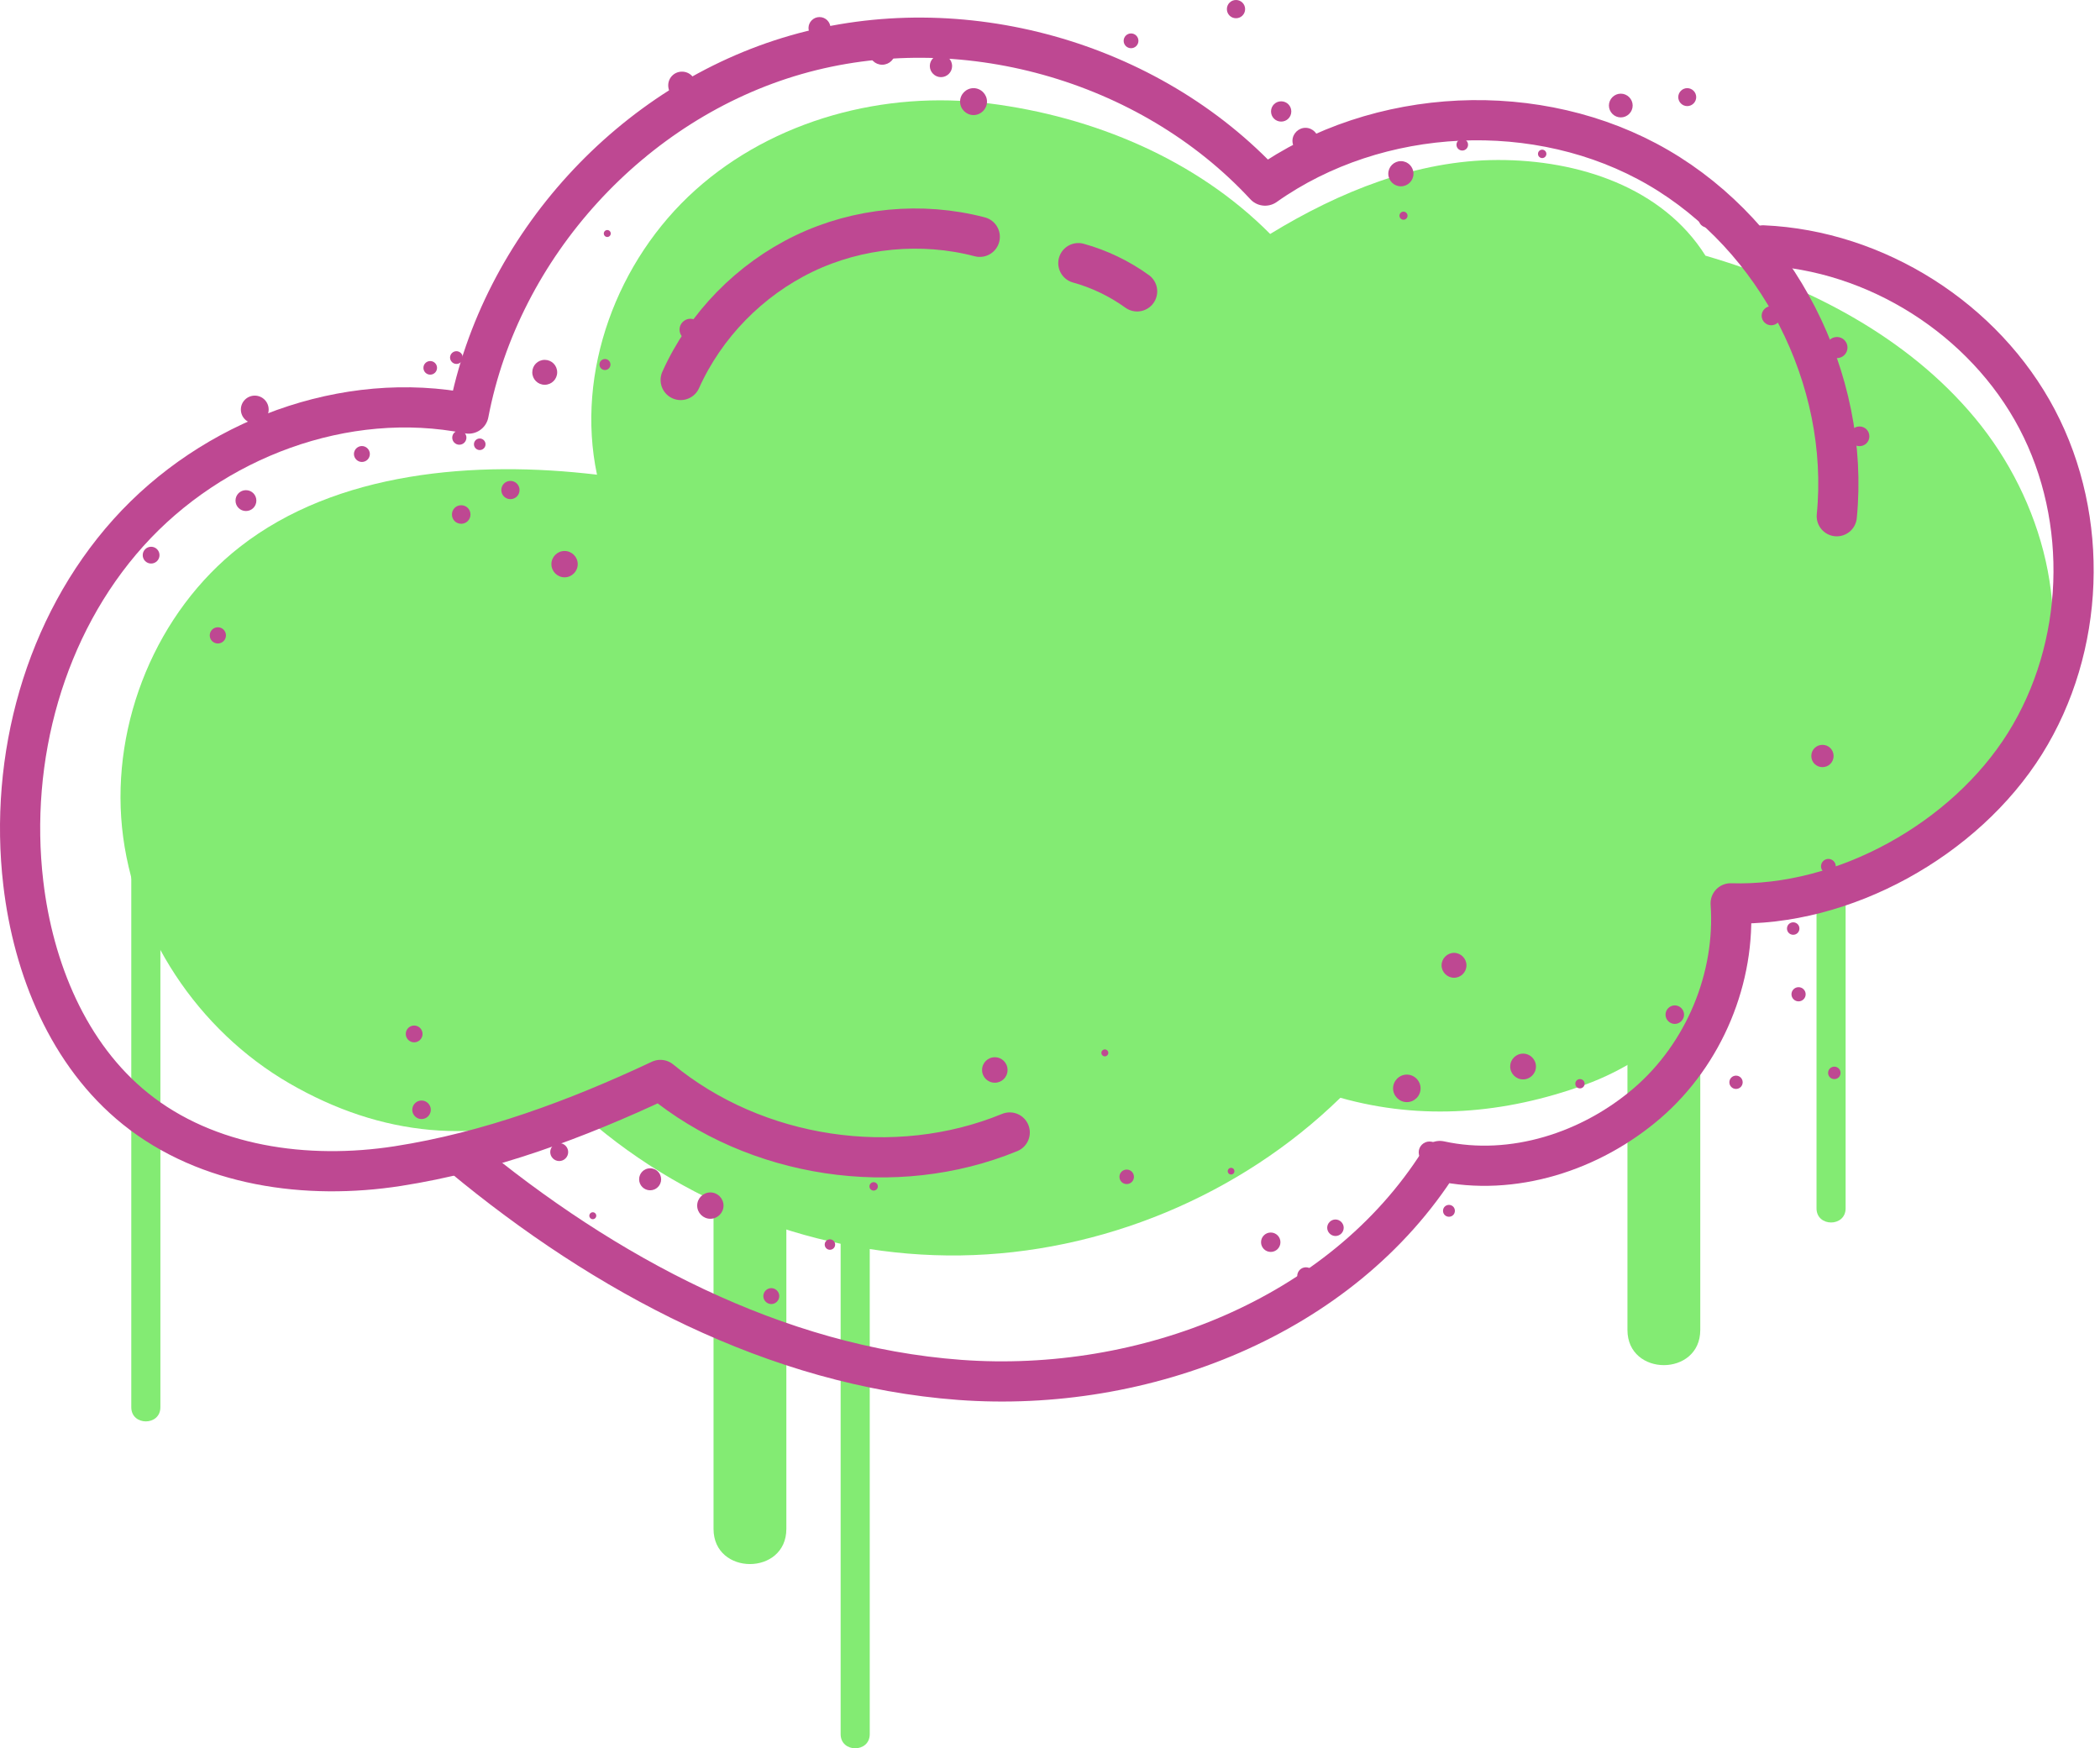 <?xml version="1.0" encoding="UTF-8"?> <svg xmlns="http://www.w3.org/2000/svg" width="209" height="174" viewBox="0 0 209 174" fill="none"> <path d="M83.664 106.782V172.596C83.664 174.469 86.56 174.469 86.56 172.596V106.782C86.56 104.909 83.664 104.909 83.664 106.782Z" fill="#83EB73"></path> <path d="M180.787 54.45V120.264C180.787 122.137 183.683 122.137 183.683 120.264V54.45C183.683 52.577 180.787 52.577 180.787 54.45Z" fill="#83EB73"></path> <path d="M13.066 74.247V140.061C13.066 141.934 15.962 141.934 15.962 140.061V74.247C15.962 72.374 13.066 72.374 13.066 74.247Z" fill="#83EB73"></path> <path d="M71.014 110.655V152.164C71.014 156.832 78.261 156.832 78.261 152.164V110.655C78.261 105.987 71.014 105.987 71.014 110.655Z" fill="#83EB73"></path> <path d="M161.97 90.857V132.365C161.97 137.033 169.217 137.033 169.217 132.365V90.857C169.217 86.188 161.97 86.188 161.97 90.857Z" fill="#83EB73"></path> <path d="M57.355 110.338C67.642 119.804 81.618 125.149 95.594 124.947C109.569 124.746 123.401 119.011 133.399 109.257C141.54 111.548 149.752 110.857 157.705 107.975C165.658 105.094 172.488 98.322 173.943 89.98C185.959 89.764 198.479 82.545 202.73 71.307C206.476 61.395 203.335 49.768 196.563 41.613C189.791 33.458 179.908 28.415 169.736 25.447C165.457 18.647 157.1 15.909 149.061 15.924C141.021 15.938 133.27 19.094 126.412 23.286C119.035 15.852 108.82 11.601 98.432 10.29C88.044 8.979 77.007 11.918 69.213 18.906C61.418 25.894 57.255 37.002 59.416 47.246C47.313 45.791 33.496 46.915 23.886 54.421C15.587 60.905 11.092 71.869 12.144 82.344C13.21 92.832 19.693 102.558 28.814 107.831C37.934 113.104 47.486 114.041 57.355 110.338Z" fill="#83EB73"></path> <path d="M100.492 112.712C89.11 117.394 75.221 115.305 65.726 107.482C57.427 111.386 48.667 114.642 39.605 116.054C30.542 117.466 20.63 116.097 13.483 110.349C6.798 104.975 3.312 96.402 2.317 87.887C0.862 75.468 4.421 62.328 12.777 53.02C21.134 43.713 34.36 38.713 46.636 41.163C49.82 24.464 62.902 10.128 79.24 5.446C95.579 0.763 114.352 5.993 125.907 18.471C137.116 10.532 153.152 9.768 165.024 16.669C176.896 23.571 184.143 37.705 182.803 51.378" stroke="#BE4892" stroke-width="4" stroke-linecap="round" stroke-linejoin="round"></path> <path d="M46.016 115.104C60.164 126.847 77.195 135.981 95.521 137.336C113.862 138.69 133.486 131.097 143.297 115.551C150.559 117.136 158.353 114.614 163.972 109.759C169.591 104.904 172.761 97.325 172.242 89.905C183.509 90.265 195.554 83.551 201.534 73.999C207.513 64.447 207.988 51.696 202.744 41.726C197.499 31.755 186.722 24.912 175.47 24.422" stroke="#BE4892" stroke-width="4" stroke-linecap="round" stroke-linejoin="round"></path> <path d="M67.743 37.818C70.193 32.358 74.63 27.834 80.019 25.24C85.407 22.647 91.732 22.056 97.51 23.569" stroke="#BE4892" stroke-width="4" stroke-miterlimit="10" stroke-linecap="round"></path> <path d="M107.321 26.189C109.411 26.766 111.413 27.731 113.171 28.999" stroke="#BE4892" stroke-width="4" stroke-miterlimit="10" stroke-linecap="round"></path> <path d="M186.045 43.425C186.045 43.972 185.613 44.405 185.066 44.405C184.518 44.405 184.086 43.972 184.086 43.425C184.086 42.877 184.518 42.445 185.066 42.445C185.613 42.445 186.045 42.877 186.045 43.425Z" fill="#BE4892"></path> <path d="M182.818 35.643C183.399 35.643 183.87 35.172 183.87 34.591C183.87 34.01 183.399 33.539 182.818 33.539C182.237 33.539 181.766 34.01 181.766 34.591C181.766 35.172 182.237 35.643 182.818 35.643Z" fill="#BE4892"></path> <path d="M177.228 31.424C177.228 31.957 176.796 32.374 176.277 32.374C175.758 32.374 175.326 31.942 175.326 31.424C175.326 30.905 175.758 30.473 176.277 30.473C176.796 30.473 177.228 30.905 177.228 31.424Z" fill="#BE4892"></path> <path d="M175.499 25.804C175.499 26.193 175.182 26.51 174.793 26.51C174.404 26.51 174.087 26.193 174.087 25.804C174.087 25.415 174.404 25.098 174.793 25.098C175.182 25.098 175.499 25.415 175.499 25.804Z" fill="#BE4892"></path> <path d="M170.73 21.8C170.73 22.262 170.355 22.636 169.894 22.636C169.433 22.636 169.058 22.262 169.058 21.8C169.058 21.339 169.433 20.965 169.894 20.965C170.355 20.965 170.73 21.339 170.73 21.8Z" fill="#BE4892"></path> <path d="M168.813 9.667C168.813 10.157 168.41 10.56 167.92 10.56C167.43 10.56 167.027 10.157 167.027 9.667C167.027 9.177 167.43 8.773 167.92 8.773C168.41 8.773 168.813 9.177 168.813 9.667Z" fill="#BE4892"></path> <path d="M162.489 10.504C162.489 11.152 161.955 11.685 161.307 11.685C160.659 11.685 160.126 11.152 160.126 10.504C160.126 9.855 160.659 9.322 161.307 9.322C161.955 9.322 162.489 9.855 162.489 10.504Z" fill="#BE4892"></path> <path d="M153.901 15.314C153.901 15.545 153.714 15.732 153.484 15.732C153.253 15.732 153.066 15.545 153.066 15.314C153.066 15.084 153.253 14.896 153.484 14.896C153.714 14.896 153.901 15.084 153.901 15.314Z" fill="#BE4892"></path> <path d="M145.531 14.983C145.849 14.983 146.107 14.725 146.107 14.406C146.107 14.088 145.849 13.83 145.531 13.83C145.212 13.83 144.954 14.088 144.954 14.406C144.954 14.725 145.212 14.983 145.531 14.983Z" fill="#BE4892"></path> <path d="M140.085 21.466C140.085 21.696 139.897 21.869 139.681 21.869C139.465 21.869 139.278 21.682 139.278 21.466C139.278 21.25 139.465 21.062 139.681 21.062C139.897 21.062 140.085 21.25 140.085 21.466Z" fill="#BE4892"></path> <path d="M139.422 18.544C140.114 18.544 140.675 17.983 140.675 17.291C140.675 16.598 140.114 16.037 139.422 16.037C138.73 16.037 138.168 16.598 138.168 17.291C138.168 17.983 138.73 18.544 139.422 18.544Z" fill="#BE4892"></path> <path d="M131.224 14.017C131.224 14.738 130.633 15.314 129.927 15.314C129.221 15.314 128.63 14.723 128.63 14.017C128.63 13.311 129.221 12.721 129.927 12.721C130.633 12.721 131.224 13.311 131.224 14.017Z" fill="#BE4892"></path> <path d="M128.515 11.092C128.515 11.654 128.069 12.101 127.507 12.101C126.945 12.101 126.498 11.654 126.498 11.092C126.498 10.531 126.945 10.084 127.507 10.084C128.069 10.084 128.515 10.531 128.515 11.092Z" fill="#BE4892"></path> <path d="M123.919 0.908C123.919 1.412 123.516 1.815 123.011 1.815C122.507 1.815 122.104 1.412 122.104 0.908C122.104 0.403 122.507 0 123.011 0C123.516 0 123.919 0.403 123.919 0.908Z" fill="#BE4892"></path> <path d="M112.566 4.798C112.972 4.798 113.301 4.469 113.301 4.063C113.301 3.657 112.972 3.328 112.566 3.328C112.16 3.328 111.831 3.657 111.831 4.063C111.831 4.469 112.16 4.798 112.566 4.798Z" fill="#BE4892"></path> <path d="M108.632 7.233C108.632 7.593 108.33 7.896 107.97 7.896C107.609 7.896 107.307 7.593 107.307 7.233C107.307 6.873 107.609 6.57 107.97 6.57C108.33 6.57 108.632 6.873 108.632 7.233Z" fill="#BE4892"></path> <path d="M103.287 5.028C103.494 5.028 103.662 4.861 103.662 4.654C103.662 4.447 103.494 4.279 103.287 4.279C103.08 4.279 102.912 4.447 102.912 4.654C102.912 4.861 103.08 5.028 103.287 5.028Z" fill="#BE4892"></path> <path d="M98.23 10.113C98.23 10.848 97.625 11.453 96.89 11.453C96.155 11.453 95.55 10.848 95.55 10.113C95.55 9.379 96.155 8.773 96.89 8.773C97.625 8.773 98.23 9.379 98.23 10.113Z" fill="#BE4892"></path> <path d="M94.758 6.568C94.758 7.188 94.253 7.678 93.648 7.678C93.043 7.678 92.539 7.174 92.539 6.568C92.539 5.963 93.043 5.459 93.648 5.459C94.253 5.459 94.758 5.963 94.758 6.568Z" fill="#BE4892"></path> <path d="M89.096 5.144C89.096 5.865 88.519 6.441 87.799 6.441C87.078 6.441 86.502 5.865 86.502 5.144C86.502 4.424 87.078 3.848 87.799 3.848C88.519 3.848 89.096 4.424 89.096 5.144Z" fill="#BE4892"></path> <path d="M82.655 2.794C82.655 3.399 82.165 3.889 81.56 3.889C80.955 3.889 80.465 3.399 80.465 2.794C80.465 2.189 80.955 1.699 81.56 1.699C82.165 1.699 82.655 2.189 82.655 2.794Z" fill="#BE4892"></path> <path d="M76.748 7.174C77.297 7.174 77.742 6.729 77.742 6.18C77.742 5.631 77.297 5.186 76.748 5.186C76.199 5.186 75.754 5.631 75.754 6.18C75.754 6.729 76.199 7.174 76.748 7.174Z" fill="#BE4892"></path> <path d="M69.242 8.5C69.242 9.249 68.636 9.868 67.873 9.868C67.109 9.868 66.504 9.263 66.504 8.5C66.504 7.736 67.109 7.131 67.873 7.131C68.636 7.131 69.242 7.736 69.242 8.5Z" fill="#BE4892"></path> <path d="M64.458 14.952C64.458 15.486 64.026 15.932 63.478 15.932C62.931 15.932 62.499 15.5 62.499 14.952C62.499 14.405 62.931 13.973 63.478 13.973C64.026 13.973 64.458 14.405 64.458 14.952Z" fill="#BE4892"></path> <path d="M60.438 23.586C60.629 23.586 60.784 23.431 60.784 23.24C60.784 23.049 60.629 22.895 60.438 22.895C60.247 22.895 60.093 23.049 60.093 23.24C60.093 23.431 60.247 23.586 60.438 23.586Z" fill="#BE4892"></path> <path d="M69.789 32.805C69.789 33.41 69.299 33.886 68.708 33.886C68.118 33.886 67.628 33.396 67.628 32.805C67.628 32.215 68.118 31.725 68.708 31.725C69.299 31.725 69.789 32.215 69.789 32.805Z" fill="#BE4892"></path> <path d="M60.755 36.28C60.755 36.583 60.511 36.827 60.208 36.827C59.905 36.827 59.66 36.583 59.66 36.28C59.66 35.977 59.905 35.732 60.208 35.732C60.511 35.732 60.755 35.977 60.755 36.28Z" fill="#BE4892"></path> <path d="M55.453 37.056C55.453 37.733 54.906 38.294 54.214 38.294C53.523 38.294 52.975 37.747 52.975 37.056C52.975 36.364 53.523 35.816 54.214 35.816C54.906 35.816 55.453 36.364 55.453 37.056Z" fill="#BE4892"></path> <path d="M46.059 35.587C46.059 35.947 45.771 36.221 45.425 36.221C45.08 36.221 44.791 35.933 44.791 35.587C44.791 35.241 45.08 34.953 45.425 34.953C45.771 34.953 46.059 35.241 46.059 35.587Z" fill="#BE4892"></path> <path d="M46.42 43.556C46.42 43.945 46.103 44.262 45.714 44.262C45.325 44.262 45.008 43.945 45.008 43.556C45.008 43.167 45.325 42.85 45.714 42.85C46.103 42.85 46.42 43.167 46.42 43.556Z" fill="#BE4892"></path> <path d="M46.823 51.207C46.823 51.712 46.42 52.129 45.901 52.129C45.382 52.129 44.979 51.726 44.979 51.207C44.979 50.689 45.382 50.285 45.901 50.285C46.42 50.285 46.823 50.689 46.823 51.207Z" fill="#BE4892"></path> <path d="M57.499 56.147C57.499 56.867 56.908 57.458 56.188 57.458C55.468 57.458 54.877 56.867 54.877 56.147C54.877 55.427 55.468 54.836 56.188 54.836C56.908 54.836 57.499 55.427 57.499 56.147Z" fill="#BE4892"></path> <path d="M51.707 48.771C51.707 49.275 51.304 49.679 50.8 49.679C50.295 49.679 49.892 49.275 49.892 48.771C49.892 48.267 50.295 47.863 50.8 47.863C51.304 47.863 51.707 48.267 51.707 48.771Z" fill="#BE4892"></path> <path d="M48.322 44.217C48.322 44.534 48.062 44.793 47.745 44.793C47.428 44.793 47.169 44.534 47.169 44.217C47.169 43.9 47.428 43.641 47.745 43.641C48.062 43.641 48.322 43.9 48.322 44.217Z" fill="#BE4892"></path> <path d="M43.495 36.611C43.495 36.985 43.192 37.288 42.818 37.288C42.443 37.288 42.141 36.985 42.141 36.611C42.141 36.236 42.443 35.934 42.818 35.934C43.192 35.934 43.495 36.236 43.495 36.611Z" fill="#BE4892"></path> <path d="M36.81 45.185C36.81 45.632 36.449 45.977 36.017 45.977C35.585 45.977 35.225 45.617 35.225 45.185C35.225 44.753 35.585 44.393 36.017 44.393C36.449 44.393 36.81 44.753 36.81 45.185Z" fill="#BE4892"></path> <path d="M25.356 42.141C26.119 42.141 26.739 41.522 26.739 40.758C26.739 39.994 26.119 39.375 25.356 39.375C24.592 39.375 23.972 39.994 23.972 40.758C23.972 41.522 24.592 42.141 25.356 42.141Z" fill="#BE4892"></path> <path d="M25.514 49.822C25.514 50.399 25.053 50.86 24.477 50.86C23.9 50.86 23.439 50.399 23.439 49.822C23.439 49.246 23.9 48.785 24.477 48.785C25.053 48.785 25.514 49.246 25.514 49.822Z" fill="#BE4892"></path> <path d="M15.875 55.252C15.875 55.713 15.501 56.087 15.039 56.087C14.578 56.087 14.204 55.713 14.204 55.252C14.204 54.791 14.578 54.416 15.039 54.416C15.501 54.416 15.875 54.791 15.875 55.252Z" fill="#BE4892"></path> <path d="M22.488 63.236C22.488 63.683 22.128 64.043 21.681 64.043C21.235 64.043 20.875 63.683 20.875 63.236C20.875 62.79 21.235 62.43 21.681 62.43C22.128 62.43 22.488 62.79 22.488 63.236Z" fill="#BE4892"></path> <path d="M182.487 75.24C182.487 75.86 181.997 76.35 181.377 76.35C180.758 76.35 180.268 75.86 180.268 75.24C180.268 74.621 180.758 74.131 181.377 74.131C181.997 74.131 182.487 74.621 182.487 75.24Z" fill="#BE4892"></path> <path d="M182.703 86.219C182.703 86.623 182.371 86.954 181.968 86.954C181.565 86.954 181.233 86.623 181.233 86.219C181.233 85.816 181.565 85.484 181.968 85.484C182.371 85.484 182.703 85.816 182.703 86.219Z" fill="#BE4892"></path> <path d="M179.086 92.414C179.086 92.76 178.813 93.034 178.467 93.034C178.121 93.034 177.847 92.76 177.847 92.414C177.847 92.069 178.121 91.795 178.467 91.795C178.813 91.795 179.086 92.069 179.086 92.414Z" fill="#BE4892"></path> <path d="M179.706 98.956C179.706 99.345 179.389 99.662 179 99.662C178.611 99.662 178.294 99.345 178.294 98.956C178.294 98.567 178.611 98.25 179 98.25C179.389 98.25 179.706 98.567 179.706 98.956Z" fill="#BE4892"></path> <path d="M183.178 106.78C183.178 107.125 182.904 107.399 182.558 107.399C182.213 107.399 181.939 107.125 181.939 106.78C181.939 106.434 182.213 106.16 182.558 106.16C182.904 106.16 183.178 106.434 183.178 106.78Z" fill="#BE4892"></path> <path d="M172.776 108.378C173.142 108.378 173.438 108.082 173.438 107.715C173.438 107.349 173.142 107.053 172.776 107.053C172.41 107.053 172.113 107.349 172.113 107.715C172.113 108.082 172.41 108.378 172.776 108.378Z" fill="#BE4892"></path> <path d="M167.603 100.985C167.603 101.489 167.186 101.907 166.681 101.907C166.177 101.907 165.759 101.489 165.759 100.985C165.759 100.48 166.177 100.062 166.681 100.062C167.186 100.062 167.603 100.48 167.603 100.985Z" fill="#BE4892"></path> <path d="M157.705 107.859C157.705 108.119 157.503 108.321 157.244 108.321C156.985 108.321 156.783 108.119 156.783 107.859C156.783 107.6 156.985 107.398 157.244 107.398C157.503 107.398 157.705 107.6 157.705 107.859Z" fill="#BE4892"></path> <path d="M151.582 107.428C152.29 107.428 152.864 106.854 152.864 106.146C152.864 105.437 152.29 104.863 151.582 104.863C150.874 104.863 150.3 105.437 150.3 106.146C150.3 106.854 150.874 107.428 151.582 107.428Z" fill="#BE4892"></path> <path d="M145.948 96.073C145.948 96.765 145.387 97.312 144.709 97.312C144.032 97.312 143.47 96.75 143.47 96.073C143.47 95.396 144.032 94.834 144.709 94.834C145.387 94.834 145.948 95.396 145.948 96.073Z" fill="#BE4892"></path> <path d="M141.381 108.32C141.381 109.084 140.762 109.689 140.012 109.689C139.263 109.689 138.644 109.069 138.644 108.32C138.644 107.571 139.263 106.951 140.012 106.951C140.762 106.951 141.381 107.571 141.381 108.32Z" fill="#BE4892"></path> <path d="M142.274 115.771C142.871 115.771 143.355 115.287 143.355 114.69C143.355 114.093 142.871 113.609 142.274 113.609C141.678 113.609 141.194 114.093 141.194 114.69C141.194 115.287 141.678 115.771 142.274 115.771Z" fill="#BE4892"></path> <path d="M144.796 120.509C144.796 120.84 144.537 121.099 144.205 121.099C143.874 121.099 143.615 120.84 143.615 120.509C143.615 120.177 143.874 119.918 144.205 119.918C144.537 119.918 144.796 120.177 144.796 120.509Z" fill="#BE4892"></path> <path d="M133.731 122.192C133.731 122.653 133.356 123.014 132.909 123.014C132.463 123.014 132.088 122.639 132.088 122.192C132.088 121.746 132.463 121.371 132.909 121.371C133.356 121.371 133.731 121.746 133.731 122.192Z" fill="#BE4892"></path> <path d="M130.835 126.993C130.835 127.469 130.446 127.858 129.97 127.858C129.495 127.858 129.106 127.469 129.106 126.993C129.106 126.518 129.495 126.129 129.97 126.129C130.446 126.129 130.835 126.518 130.835 126.993Z" fill="#BE4892"></path> <path d="M127.434 123.633C127.434 124.166 127.002 124.599 126.469 124.599C125.936 124.599 125.504 124.166 125.504 123.633C125.504 123.1 125.936 122.668 126.469 122.668C127.002 122.668 127.434 123.1 127.434 123.633Z" fill="#BE4892"></path> <path d="M122.853 116.562C122.853 116.749 122.709 116.893 122.522 116.893C122.334 116.893 122.19 116.749 122.19 116.562C122.19 116.375 122.334 116.23 122.522 116.23C122.709 116.23 122.853 116.375 122.853 116.562Z" fill="#BE4892"></path> <path d="M112.854 117.125C112.854 117.528 112.537 117.845 112.134 117.845C111.73 117.845 111.413 117.528 111.413 117.125C111.413 116.721 111.73 116.404 112.134 116.404C112.537 116.404 112.854 116.721 112.854 117.125Z" fill="#BE4892"></path> <path d="M110.304 104.789C110.304 104.976 110.145 105.135 109.958 105.135C109.771 105.135 109.612 104.976 109.612 104.789C109.612 104.602 109.771 104.443 109.958 104.443C110.145 104.443 110.304 104.602 110.304 104.789Z" fill="#BE4892"></path> <path d="M100.276 106.491C100.276 107.197 99.714 107.758 99.008 107.758C98.302 107.758 97.74 107.197 97.74 106.491C97.74 105.785 98.302 105.223 99.008 105.223C99.714 105.223 100.276 105.785 100.276 106.491Z" fill="#BE4892"></path> <path d="M95.622 115.526C95.622 115.872 95.348 116.145 95.003 116.145C94.657 116.145 94.383 115.872 94.383 115.526C94.383 115.18 94.657 114.906 95.003 114.906C95.348 114.906 95.622 115.18 95.622 115.526Z" fill="#BE4892"></path> <path d="M87.367 118.076C87.367 118.307 87.179 118.494 86.949 118.494C86.718 118.494 86.531 118.307 86.531 118.076C86.531 117.845 86.718 117.658 86.949 117.658C87.179 117.658 87.367 117.845 87.367 118.076Z" fill="#BE4892"></path> <path d="M83.116 123.866C83.116 124.155 82.885 124.385 82.597 124.385C82.309 124.385 82.079 124.155 82.079 123.866C82.079 123.578 82.309 123.348 82.597 123.348C82.885 123.348 83.116 123.578 83.116 123.866Z" fill="#BE4892"></path> <path d="M77.555 128.996C77.555 129.428 77.195 129.788 76.762 129.788C76.33 129.788 75.97 129.428 75.97 128.996C75.97 128.563 76.33 128.203 76.762 128.203C77.195 128.203 77.555 128.563 77.555 128.996Z" fill="#BE4892"></path> <path d="M72.008 119.989C72.008 120.709 71.417 121.3 70.697 121.3C69.976 121.3 69.386 120.709 69.386 119.989C69.386 119.268 69.976 118.678 70.697 118.678C71.417 118.678 72.008 119.268 72.008 119.989Z" fill="#BE4892"></path> <path d="M64.703 118.465C65.308 118.465 65.798 117.975 65.798 117.37C65.798 116.766 65.308 116.275 64.703 116.275C64.098 116.275 63.608 116.766 63.608 117.37C63.608 117.975 64.098 118.465 64.703 118.465Z" fill="#BE4892"></path> <path d="M59.343 120.996C59.343 121.183 59.185 121.342 58.998 121.342C58.81 121.342 58.652 121.183 58.652 120.996C58.652 120.809 58.81 120.65 58.998 120.65C59.185 120.65 59.343 120.809 59.343 120.996Z" fill="#BE4892"></path> <path d="M56.548 114.661C56.548 115.151 56.145 115.554 55.655 115.554C55.165 115.554 54.762 115.151 54.762 114.661C54.762 114.171 55.165 113.768 55.655 113.768C56.145 113.768 56.548 114.171 56.548 114.661Z" fill="#BE4892"></path> <path d="M45.714 115.813C46.127 115.813 46.463 115.477 46.463 115.064C46.463 114.65 46.127 114.314 45.714 114.314C45.3 114.314 44.964 114.65 44.964 115.064C44.964 115.477 45.3 115.813 45.714 115.813Z" fill="#BE4892"></path> <path d="M41.953 111.375C42.462 111.375 42.875 110.963 42.875 110.453C42.875 109.944 42.462 109.531 41.953 109.531C41.444 109.531 41.031 109.944 41.031 110.453C41.031 110.963 41.444 111.375 41.953 111.375Z" fill="#BE4892"></path> <path d="M42.054 102.904C42.054 103.365 41.679 103.74 41.218 103.74C40.757 103.74 40.383 103.365 40.383 102.904C40.383 102.443 40.757 102.068 41.218 102.068C41.679 102.068 42.054 102.443 42.054 102.904Z" fill="#BE4892"></path> </svg> 